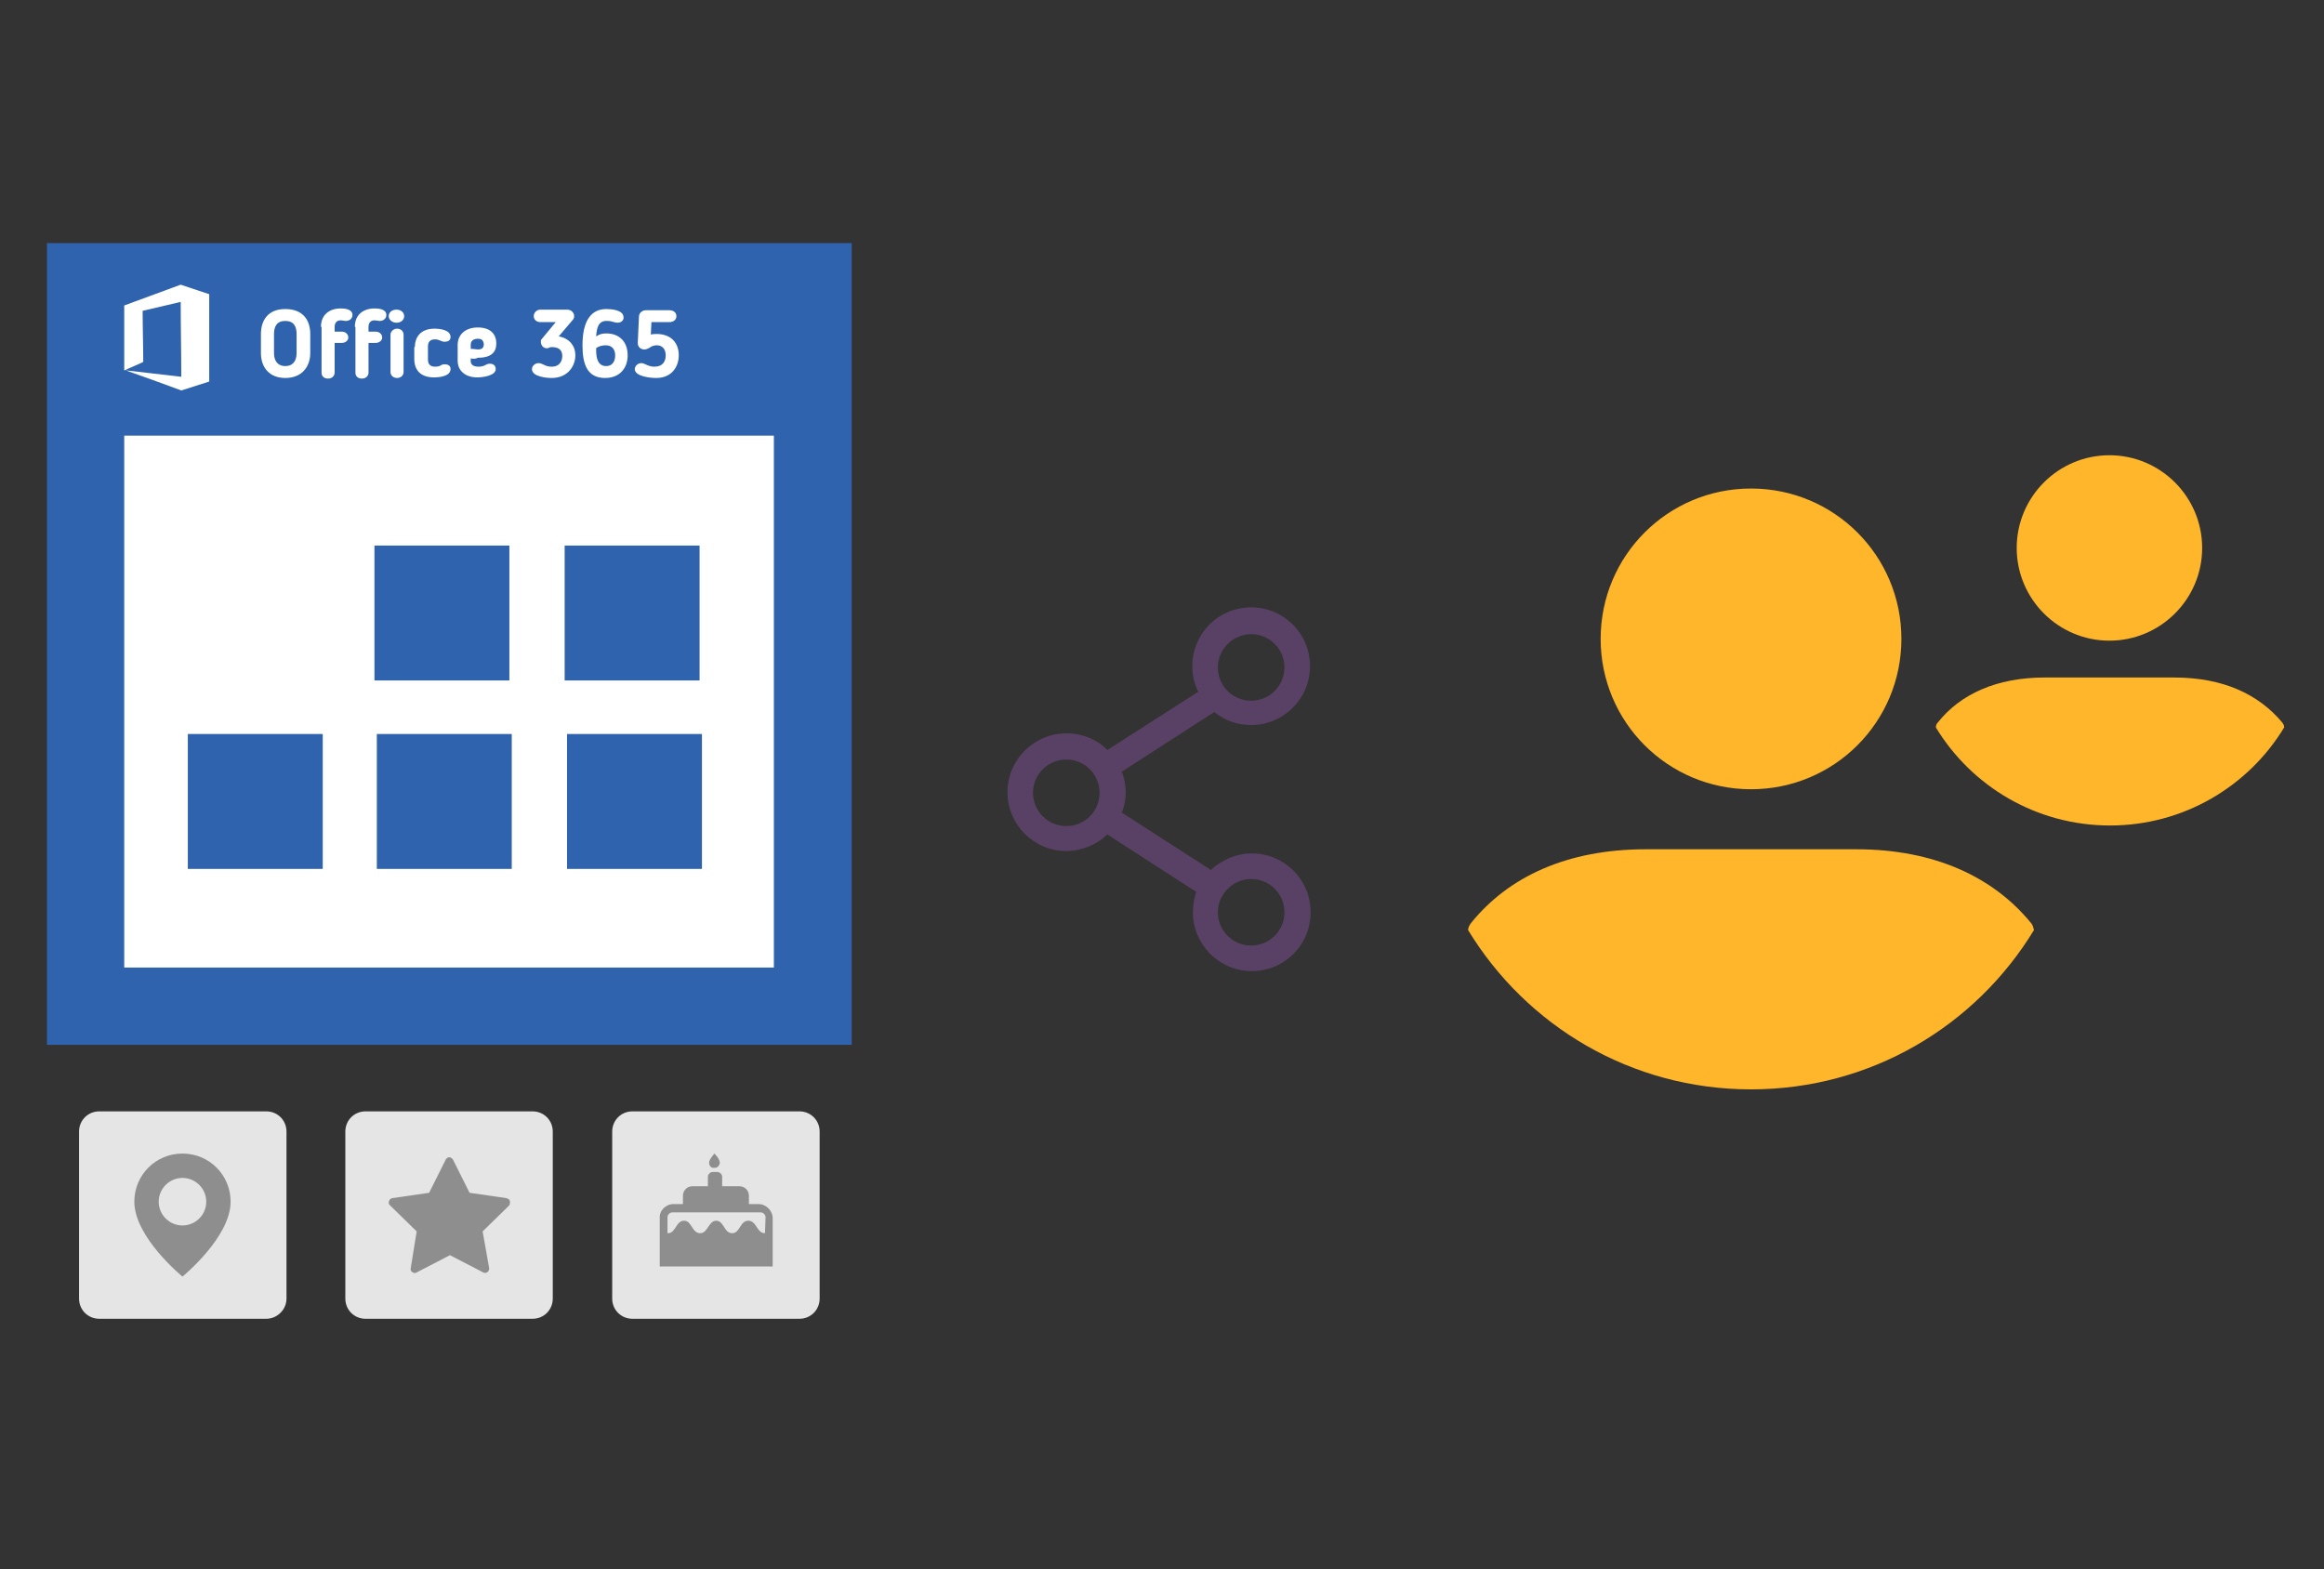 <?xml version="1.0" encoding="utf-8"?>
<!-- Generator: Adobe Illustrator 23.0.6, SVG Export Plug-In . SVG Version: 6.00 Build 0)  -->
<svg version="1.1" id="Layer_1" xmlns="http://www.w3.org/2000/svg" xmlns:xlink="http://www.w3.org/1999/xlink" x="0px" y="0px"
	 viewBox="0 0 391 264" style="enable-background:new 0 0 391 264;" xml:space="preserve">
<rect x="0" y="0" width="391" height="264" fill="#333333" stroke="none"/>
<style type="text/css">
	.st0{fill:#4885ED;}
	.st1{fill:#E5E5E5;}
	.st2{fill:#FFFFFF;}
	.st3{fill:#594165;}
	.st4{fill:#FBBB00;}
	.st5{fill:#518EF8;}
	.st6{fill:#28B446;}
	.st7{fill:#F14336;}
	.st8{fill:#FFA000;}
	.st9{fill:#FFCA28;}
	.st10{fill:#F7F7F7;}
	.st11{fill-rule:evenodd;clip-rule:evenodd;}
	.st12{fill-rule:evenodd;clip-rule:evenodd;fill:#3FBDCF;}
	.st13{fill-rule:evenodd;clip-rule:evenodd;fill:#FFFFFF;}
	.st14{opacity:0.9;fill:#FFFFFF;}
	.st15{fill:#F7F7F7;stroke:#594165;stroke-width:4;stroke-miterlimit:10;}
	.st16{fill:#E0412F;}
	.st17{fill-rule:evenodd;clip-rule:evenodd;fill:#606161;}
	.st18{fill:none;stroke:#58ABF4;stroke-width:0.25;stroke-miterlimit:10;}
	.st19{fill:#036EB1;}
	.st20{fill:#A4C639;}
	.st21{fill:none;stroke:#E0412F;stroke-miterlimit:10;}
	.st22{fill:#046DB2;}
	.st23{fill-rule:evenodd;clip-rule:evenodd;fill:#528FF5;}
	.st24{fill-rule:evenodd;clip-rule:evenodd;fill:#417BE6;}
	.st25{fill-rule:evenodd;clip-rule:evenodd;fill:#4881E8;}
	.st26{fill-rule:evenodd;clip-rule:evenodd;fill:#FBC013;}
	.st27{fill:#DF871E;}
	.st28{fill:#B6B6B6;}
	.st29{fill:#8C5BA4;}
	.st30{fill:#8DC652;}
	.st31{fill:#497FC1;}
	.st32{fill:#919191;}
	.st33{fill-rule:evenodd;clip-rule:evenodd;fill:#8E8E8E;}
	.st34{fill:#8E8E8E;}
	.st35{fill:#EB3D01;}
	.st36{fill:#F57F20;}
	.st37{fill:#ED7E01;}
	.st38{fill-rule:evenodd;clip-rule:evenodd;fill:#046DB2;}
	.st39{fill:#E0E2E2;}
	.st40{fill:#47D86F;}
	.st41{fill:#4FC9F8;}
	.st42{fill:#FF9327;}
	.st43{fill:#C9C8C4;}
	.st44{fill:#9A9A9A;}
	.st45{fill:#F2F2F2;}
	.st46{fill:#D32E2A;}
	.st47{fill:#A3C53A;}
	.st48{fill:#D6D8D7;}
	.st49{fill:#3A5BBC;}
	.st50{fill:url(#SVGID_43_);}
	.st51{fill:url(#SVGID_44_);}
	.st52{fill:url(#SVGID_45_);}
	.st53{fill:url(#SVGID_46_);}
	.st54{fill:#FFE168;}
	.st55{fill:#006699;}
	.st56{fill:#F4AE01;}
	.st57{fill:#DD191F;}
	.st58{fill:#323232;}
	.st59{fill:#CDCCCA;}
	.st60{fill:#5199F0;}
	.st61{fill:#791BCC;}
	.st62{fill:#C71D2E;}
	.st63{fill:#32DAC4;}
	.st64{fill:#3C5A99;}
	.st65{fill:#FCB714;}
	.st66{fill:#F06415;}
	.st67{fill:#BDCF31;}
	.st68{fill:#00A1E0;}
	.st69{fill:#00A1E3;}
	.st70{fill:#7AAD3E;}
	.st71{fill:#A50034;}
	.st72{fill:#6B6B6B;}
	.st73{fill:#005DAA;}
	.st74{fill:#EB0028;}
	.st75{fill:#888B8D;}
	.st76{fill:#0C4DA2;}
	.st77{fill:#00BFFF;}
	.st78{fill-rule:evenodd;clip-rule:evenodd;fill:#E81123;}
	.st79{fill:#FF6700;}
	.st80{fill:#00BFFE;}
	.st81{fill:#C4C4C4;}
	.st82{fill:url(#SVGID_47_);}
	.st83{fill:url(#SVGID_48_);}
	.st84{fill:url(#SVGID_49_);}
	.st85{fill:url(#SVGID_50_);}
	.st86{fill:#E5E5E5;stroke:#8E8E8E;stroke-width:2;stroke-miterlimit:10;}
	.st87{fill-rule:evenodd;clip-rule:evenodd;fill:#594165;}
	.st88{fill-rule:evenodd;clip-rule:evenodd;fill:#D4D4D4;}
	.st89{fill-rule:evenodd;clip-rule:evenodd;fill:#3669D6;}
	.st90{fill-rule:evenodd;clip-rule:evenodd;fill:#3A81F4;}
	.st91{fill-rule:evenodd;clip-rule:evenodd;fill:#FAFAFA;}
	.st92{fill-rule:evenodd;clip-rule:evenodd;fill:#E0E0E0;}
	.st93{fill:url(#SVGID_59_);}
	.st94{opacity:0.2;fill:#56C7DA;enable-background:new    ;}
	.st95{fill:url(#SVGID_60_);}
	.st96{fill:url(#SVGID_61_);}
	.st97{fill:url(#SVGID_62_);}
	.st98{fill:url(#SVGID_63_);}
	.st99{fill:url(#SVGID_64_);}
	.st100{fill:#FCFCFC;enable-background:new    ;}
	.st101{enable-background:new    ;}
	.st102{fill:#5A5A5A;}
	.st103{fill:#D8D8D8;enable-background:new    ;}
	.st104{fill:#E9574E;}
	.st105{fill:none;stroke:#D8D8D8;stroke-width:0.75;stroke-miterlimit:10;enable-background:new    ;}
	.st106{fill:#E9574E;stroke:#E9574E;stroke-width:0.75;stroke-miterlimit:10;enable-background:new    ;}
	.st107{fill:#E0E0E0;}
	.st108{fill:#537ABD;}
	.st109{fill:#2EB672;}
	.st110{fill:#FED14B;}
	.st111{fill:#28CD7E;}
	.st112{fill:#CECECE;}
	.st113{fill-rule:evenodd;clip-rule:evenodd;fill:#FF9D17;}
	.st114{fill:#FFFFFF;stroke:#FFFFFF;stroke-miterlimit:10;}
	.st115{fill:#249FBD;}
	.st116{fill:#D62C5D;}
	.st117{fill:#FFB62B;}
	.st118{fill:#2F63AD;}
	.st119{fill:#4C368B;}
	.st120{fill:none;stroke:#4885ED;stroke-width:7.8;stroke-miterlimit:10;}
	.st121{fill:none;stroke:#FFFFFF;stroke-width:7.8;stroke-miterlimit:10;}
	.st122{fill:#594165;stroke:#FFFFFF;stroke-width:0.5;stroke-miterlimit:10;}
	.st123{fill-rule:evenodd;clip-rule:evenodd;fill:#2F63AD;}
	.st124{fill:#D8D8D8;}
	.st125{fill:none;stroke:#594165;stroke-width:4;stroke-linecap:round;stroke-miterlimit:10;}
	.st126{fill:none;stroke:#594165;stroke-width:4;stroke-linecap:round;stroke-miterlimit:10;stroke-dasharray:4.843,11.624;}
	.st127{fill:none;stroke:#594165;stroke-width:4;stroke-linecap:round;stroke-miterlimit:10;stroke-dasharray:4.825,11.58;}
	.st128{fill:#EDEDED;}
	.st129{fill:url(#SVGID_65_);}
	.st130{fill:url(#SVGID_66_);}
	.st131{fill:url(#SVGID_67_);}
	.st132{fill:url(#SVGID_68_);}
	.st133{fill:url(#SVGID_69_);}
	.st134{fill:url(#SVGID_70_);}
	.st135{fill:url(#SVGID_71_);}
	.st136{fill:url(#SVGID_72_);}
	.st137{fill:url(#SVGID_73_);}
	.st138{fill:url(#SVGID_74_);}
	.st139{fill:url(#SVGID_75_);}
	.st140{fill:url(#SVGID_76_);}
	.st141{fill:#F6961C;}
	.st142{fill-rule:evenodd;clip-rule:evenodd;fill:#4885ED;}
	.st143{opacity:0.5;}
	.st144{fill-rule:evenodd;clip-rule:evenodd;fill:#FFB62B;}
	.st145{fill:url(#SVGID_77_);}
	.st146{fill:url(#SVGID_78_);}
	.st147{fill:url(#SVGID_79_);}
	.st148{fill:url(#SVGID_80_);}
	.st149{fill:url(#SVGID_81_);}
	.st150{fill:url(#SVGID_82_);}
	.st151{fill:url(#SVGID_83_);}
	.st152{fill:url(#SVGID_84_);}
	.st153{fill:url(#SVGID_85_);}
	.st154{fill:url(#SVGID_86_);}
	.st155{fill:url(#SVGID_87_);}
	.st156{fill:url(#SVGID_88_);}
</style>
<g>
	<rect x="11.2" y="63.5" class="st2" width="128.7" height="106.8"/>
	<path class="st3" d="M200.7,153.5c0,5.4,4.4,9.9,9.9,9.9s9.9-4.4,9.9-9.9s-4.4-9.9-9.9-9.9c-2.5,0-4.9,1-6.8,2.7l-0.1,0.1l-0.1-0.1
		l-14.9-9.6l0.1-0.1c0.4-1.1,0.6-2.2,0.6-3.3c0-1.1-0.2-2.2-0.6-3.3l-0.1-0.1l0.1-0.1l15.5-10l0.1,0.1c1.8,1.4,3.9,2.1,6.1,2.1
		c5.4,0,9.9-4.4,9.9-9.9s-4.4-9.9-9.9-9.9s-9.9,4.4-9.9,9.9c0,1.4,0.3,2.8,0.9,4.1l0.1,0.2l-15.3,9.8l-0.1-0.1
		c-1.8-1.8-4.2-2.7-6.8-2.7c-5.4,0-9.9,4.4-9.9,9.9c0,5.4,4.4,9.9,9.9,9.9c2.5,0,5-1,6.8-2.7l0.1-0.1l15,9.7l-0.1,0.1
		C200.9,151.3,200.7,152.4,200.7,153.5z M210.5,147.9c3.1,0,5.6,2.5,5.6,5.6s-2.5,5.6-5.6,5.6s-5.6-2.5-5.6-5.6
		S207.5,147.9,210.5,147.9z M210.5,106.7c3.1,0,5.6,2.5,5.6,5.6s-2.5,5.6-5.6,5.6s-5.6-2.5-5.6-5.6S207.5,106.7,210.5,106.7z
		 M179.4,139c-3.1,0-5.6-2.5-5.6-5.6s2.5-5.6,5.6-5.6s5.6,2.5,5.6,5.6S182.5,139,179.4,139z"/>
	<g>
		<g>
			<g>
				<path class="st117" d="M269.3,107.5c0-14,11.3-25.3,25.3-25.3c14,0,25.3,11.3,25.3,25.3s-11.3,25.3-25.3,25.3
					C280.6,132.8,269.3,121.5,269.3,107.5z M312.3,142.9h-35.4c-13.2,0-23.1,4.6-29.4,12.4c-0.3,0.4-0.5,0.8-0.5,1.2
					c9.8,16.1,27.4,26.8,47.6,26.8c20.2,0,37.8-10.7,47.6-26.8c-0.1-0.4-0.2-0.9-0.5-1.2C335.4,147.6,325.5,142.9,312.3,142.9z
					 M354.9,107.8c8.6,0,15.6-7,15.6-15.6s-7-15.6-15.6-15.6c-8.6,0-15.6,7-15.6,15.6S346.3,107.8,354.9,107.8z M365.8,114h-21.8
					c-8.1,0-14.2,2.8-18,7.6c-0.2,0.2-0.3,0.5-0.3,0.8c6,9.9,16.9,16.5,29.3,16.5c12.4,0,23.3-6.6,29.3-16.5c0-0.3-0.1-0.5-0.3-0.8
					C380,116.8,374,114,365.8,114z"/>
			</g>
		</g>
	</g>
	<g>
		<g>
			<path class="st1" d="M44.8,221.9H16.7c-1.9,0-3.4-1.5-3.4-3.4v-28.1c0-1.9,1.5-3.4,3.4-3.4h28.1c1.9,0,3.4,1.5,3.4,3.4v28.1
				C48.2,220.4,46.6,221.9,44.8,221.9z"/>
			<path class="st33" d="M38.8,202.2c0,6-8.1,12.6-8.1,12.6s-8.1-6.6-8.1-12.6c0-4.5,3.6-8.1,8.1-8.1
				C35.2,194.1,38.8,197.7,38.8,202.2z M34.7,202.2c0,2.2-1.8,4-4,4c-2.2,0-4-1.8-4-4c0-2.2,1.8-4,4-4
				C32.9,198.2,34.7,200,34.7,202.2z"/>
		</g>
		<g>
			<path class="st1" d="M89.6,221.9H61.5c-1.9,0-3.4-1.5-3.4-3.4v-28.1c0-1.9,1.5-3.4,3.4-3.4h28.1c1.9,0,3.4,1.5,3.4,3.4v28.1
				C93,220.4,91.5,221.9,89.6,221.9z"/>
			<g>
				<path class="st34" d="M85.8,202.1c-0.1-0.3-0.3-0.4-0.6-0.5l-6.2-0.9l-2.8-5.6c-0.2-0.3-0.6-0.5-0.9-0.3
					c-0.1,0.1-0.3,0.2-0.3,0.3l-2.8,5.6l-6.2,0.9c-0.4,0.1-0.6,0.4-0.6,0.8c0,0.2,0.1,0.3,0.2,0.4l4.5,4.4l-1,6.2
					c-0.1,0.4,0.2,0.7,0.6,0.8c0.1,0,0.3,0,0.4-0.1l5.6-2.9l5.6,2.9c0.3,0.2,0.8,0,0.9-0.3c0.1-0.1,0.1-0.3,0.1-0.4l-1.1-6.2
					l4.5-4.4C85.8,202.6,85.8,202.4,85.8,202.1z"/>
			</g>
		</g>
		<g>
			<path class="st1" d="M134.5,221.9h-28.1c-1.9,0-3.4-1.5-3.4-3.4v-28.1c0-1.9,1.5-3.4,3.4-3.4h28.1c1.9,0,3.4,1.5,3.4,3.4v28.1
				C137.9,220.4,136.4,221.9,134.5,221.9z"/>
			<g>
				<path class="st34" d="M120.2,196.5c0.5,0,0.8-0.3,0.9-0.8c0,0,0-0.1,0-0.1c0-0.6-0.9-1.5-0.9-1.5s-0.9,1-0.9,1.5
					c0,0.5,0.3,0.9,0.7,0.9C120.1,196.5,120.2,196.5,120.2,196.5z"/>
				<path class="st34" d="M127.6,202.6H126v-1.4c0-0.9-0.7-1.6-1.6-1.6c0,0,0,0,0,0h-2.9v-1.6c0-0.4-0.4-0.8-0.8-0.8h-0.8
					c-0.4,0-0.8,0.4-0.8,0.8c0,0,0,0,0,0v1.6h-2.6c-0.9,0-1.6,0.7-1.6,1.6v1.4h-1.6c-1.3,0-2.4,1.1-2.3,2.4l0,8.1h19l0-6.5V205
					C130,203.7,128.9,202.6,127.6,202.6z M128.7,207.5C128.7,207.5,128.6,207.5,128.7,207.5c-1.4,0-1.4-2.1-2.8-2.1
					c-1.4,0-1.4,2.1-2.7,2.1c-1.4,0-1.4-2.1-2.7-2.1s-1.4,2.1-2.7,2.1c-1.4,0-1.4-2.1-2.7-2.1c-1.4,0-1.4,2.1-2.7,2.1
					c0,0-0.1,0-0.1,0v-0.2l0-2.5c0-0.4,0.4-0.8,0.8-0.8h14.9c0.4,0,0.8,0.4,0.8,0.8c0,0,0,0,0,0L128.7,207.5z"/>
			</g>
		</g>
	</g>
	<path class="st118" d="M7.9,40.9c45.2,0,90.3,0,135.4,0c0,45,0,89.8,0,134.9c-45,0-90.2,0-135.4,0C7.9,130.9,7.9,85.9,7.9,40.9z
		 M130.2,162.8c0-30,0-59.9,0-89.5c-36.6,0-73,0-109.3,0c0,30,0,59.8,0,89.5C57.4,162.8,93.8,162.8,130.2,162.8z M63,91.8h22.7v22.7
		H63V91.8z M95,91.8h22.7v22.7H95V91.8z M31.6,123.5h22.7v22.7H31.6V123.5z M63.4,123.5h22.7v22.7H63.4V123.5z M95.4,123.5h22.7
		v22.7H95.4V123.5z"/>
	<g>
		<g>
			<path class="st2" d="M43.9,59.4v-3.2C43.9,54,45,52,48,52c3,0,4.2,1.9,4.2,4.2v3.2c0,2.3-1.4,4.2-4.2,4.2
				C45.3,63.6,43.9,61.8,43.9,59.4z M46.1,56.2v3.2c0,1.3,0.6,2.2,1.9,2.2c1.3,0,1.9-0.9,1.9-2.2v-3.2c0-1.3-0.5-2.2-1.9-2.2
				S46.1,54.9,46.1,56.2z"/>
			<path class="st2" d="M54,55c0-2.1,1.5-3.1,3.3-3.1c0.4,0,2,0,2,1.1c0,0.6-0.5,1-1.1,1c-0.3,0-0.6-0.1-0.9-0.1c-0.7,0-1,0.5-1,1.1
				v0.8h1.2c0.6,0,1.1,0.4,1.1,1c0,0.5-0.5,0.9-1.1,0.9h-1.2v5c0,0.5-0.4,1-1.1,1s-1.1-0.4-1.1-1V55z M59.7,55
				c0-2.1,1.5-3.1,3.3-3.1c0.4,0,2,0,2,1.1c0,0.6-0.5,1-1.1,1c-0.3,0-0.6-0.1-0.9-0.1c-0.7,0-1,0.5-1,1.1v0.8h1.2
				c0.6,0,1.1,0.4,1.1,1c0,0.5-0.5,0.9-1.1,0.9h-1.2v5c0,0.5-0.4,1-1.1,1s-1.1-0.4-1.1-1V55z M66.7,54.3c-0.7,0-1.3-0.5-1.3-1.1
				c0-0.6,0.5-1.1,1.3-1.1s1.3,0.5,1.3,1.1C68,53.8,67.5,54.3,66.7,54.3z M67.9,62.6c0,0.6-0.5,1-1.1,1s-1.1-0.4-1.1-1v-6.3
				c0-0.5,0.5-1,1.1-1s1.1,0.4,1.1,1V62.6z"/>
			<path class="st2" d="M69.8,58.4c0-1.7,1-3.1,3.3-3.1c0.9,0,2.7,0.2,2.7,1.4c0,0.4-0.2,0.8-1,0.8c-0.2,0-0.3,0-0.5-0.1
				c-0.3-0.1-0.6-0.3-1.1-0.3c-0.9,0-1.2,0.5-1.2,1.2v2.2c0,0.8,0.4,1.2,1.2,1.2c0.5,0,0.8-0.1,1.1-0.3c0.2-0.1,0.3-0.1,0.5-0.1
				c0.8,0,1,0.4,1,0.8c0,1.2-1.8,1.4-2.8,1.4c-2.3,0-3.3-1.3-3.3-3.1V58.4z"/>
			<path class="st2" d="M79.2,60.3v0.5c0,0.5,0.4,0.9,1.3,0.9c0.5,0,0.9-0.1,1.4-0.4c0.1,0,0.2-0.1,0.5-0.1c0.8,0,1,0.5,1,0.9
				c0,1.1-2.1,1.4-3.1,1.4c-2.1,0-3.3-1.2-3.3-2.8v-2.7c0-1.6,1.2-2.9,3.4-2.9c2.1,0,3.1,1.1,3.1,2.7c0,1.5-0.9,2.4-3.1,2.4
				C80,60.4,79.6,60.4,79.2,60.3z M80.4,57c-0.8,0-1.2,0.4-1.2,1v0.7c0.5,0,1,0.1,1.2,0.1c0.6,0,1-0.2,1-0.9
				C81.3,57.2,81,57,80.4,57z"/>
			<path class="st2" d="M94,56.6c1.7,0.3,2.8,1.5,2.8,3.2s-1.2,3.8-4,3.8c-0.8,0-3.3-0.2-3.3-1.5c0-0.5,0.5-1,1.1-1
				c0.7,0,1.1,0.6,2.2,0.6c1.4,0,1.8-1,1.8-1.8c0-1.1-0.7-1.5-1.8-1.5c-0.4,0-0.4,0.2-0.8,0.2c-0.6,0-1-0.5-1-1.1
				c0-0.2,0-0.3,0.1-0.4l2.4-2.9h-2.6c-0.6,0-1.1-0.4-1.1-1c0-0.6,0.5-1.1,1.1-1.1h4.5c0.7,0,1.2,0.5,1.2,1.1c0,0.3-0.1,0.5-0.3,0.7
				L94,56.6z"/>
			<path class="st2" d="M100.3,56.6c0.6-0.4,1.1-0.5,1.7-0.5c2,0,3.6,1.2,3.6,3.7c0,2.1-1.3,3.8-3.8,3.8c-3,0-3.8-2.3-3.8-5.5
				c0-3.9,1.3-6.1,4-6.1c0.7,0,2.8,0.1,2.9,1.3c0.1,0.5-0.3,1-1,1c-0.5,0-1-0.3-1.7-0.3C100.7,53.9,100.4,55.1,100.3,56.6z
				 M100.3,58.9c0,1.4,0.3,2.7,1.7,2.7c1.1,0,1.5-0.9,1.5-1.8c0-1.1-0.6-1.7-1.6-1.7c-0.6,0-1.3,0.2-1.6,0.5V58.9z"/>
			<path class="st2" d="M110.4,63.6c-0.8,0-3.6-0.2-3.6-1.5c0-0.5,0.5-1,1.1-1c0.6,0,1.1,0.6,2.2,0.6c1.4,0,1.9-0.9,1.9-1.9
				c0-1.2-0.7-1.7-1.5-1.7c-0.4,0-0.6,0.1-0.9,0.2c0,0-0.6,0.5-1.2,0.5c-0.6,0-1.1-0.4-1.1-1.1l0.2-4.4c0-0.7,0.6-1.1,1.2-1.1h3.9
				c0.6,0,1.2,0.3,1.2,1c0,0.7-0.6,1-1.2,1h-3l-0.1,2.1c0.3-0.1,0.7-0.1,1-0.1c2.2,0,3.7,1.3,3.7,3.6
				C114.2,61.6,113.1,63.6,110.4,63.6z"/>
		</g>
	</g>
	<path class="st2" d="M30.4,47.9l-9.5,3.5v10.9c0,0,0,0,0.1,0c1-0.5,2.1-0.9,3.1-1.4c0-2.8-0.1-5.7-0.1-8.5c0,0,0-0.1,0-0.1
		c2.2-0.5,4.3-1,6.4-1.5c0,4.2,0.1,8.4,0.1,12.6c-3.2-0.4-6.3-0.7-9.5-1.1c0,0,0,0,0,0c0,0,0.1,0,0.1,0c3.1,1.1,6.2,2.2,9.4,3.4
		c0,0,0,0,0,0l4.7-1.5V49.5L30.4,47.9z"/>
</g>
</svg>
